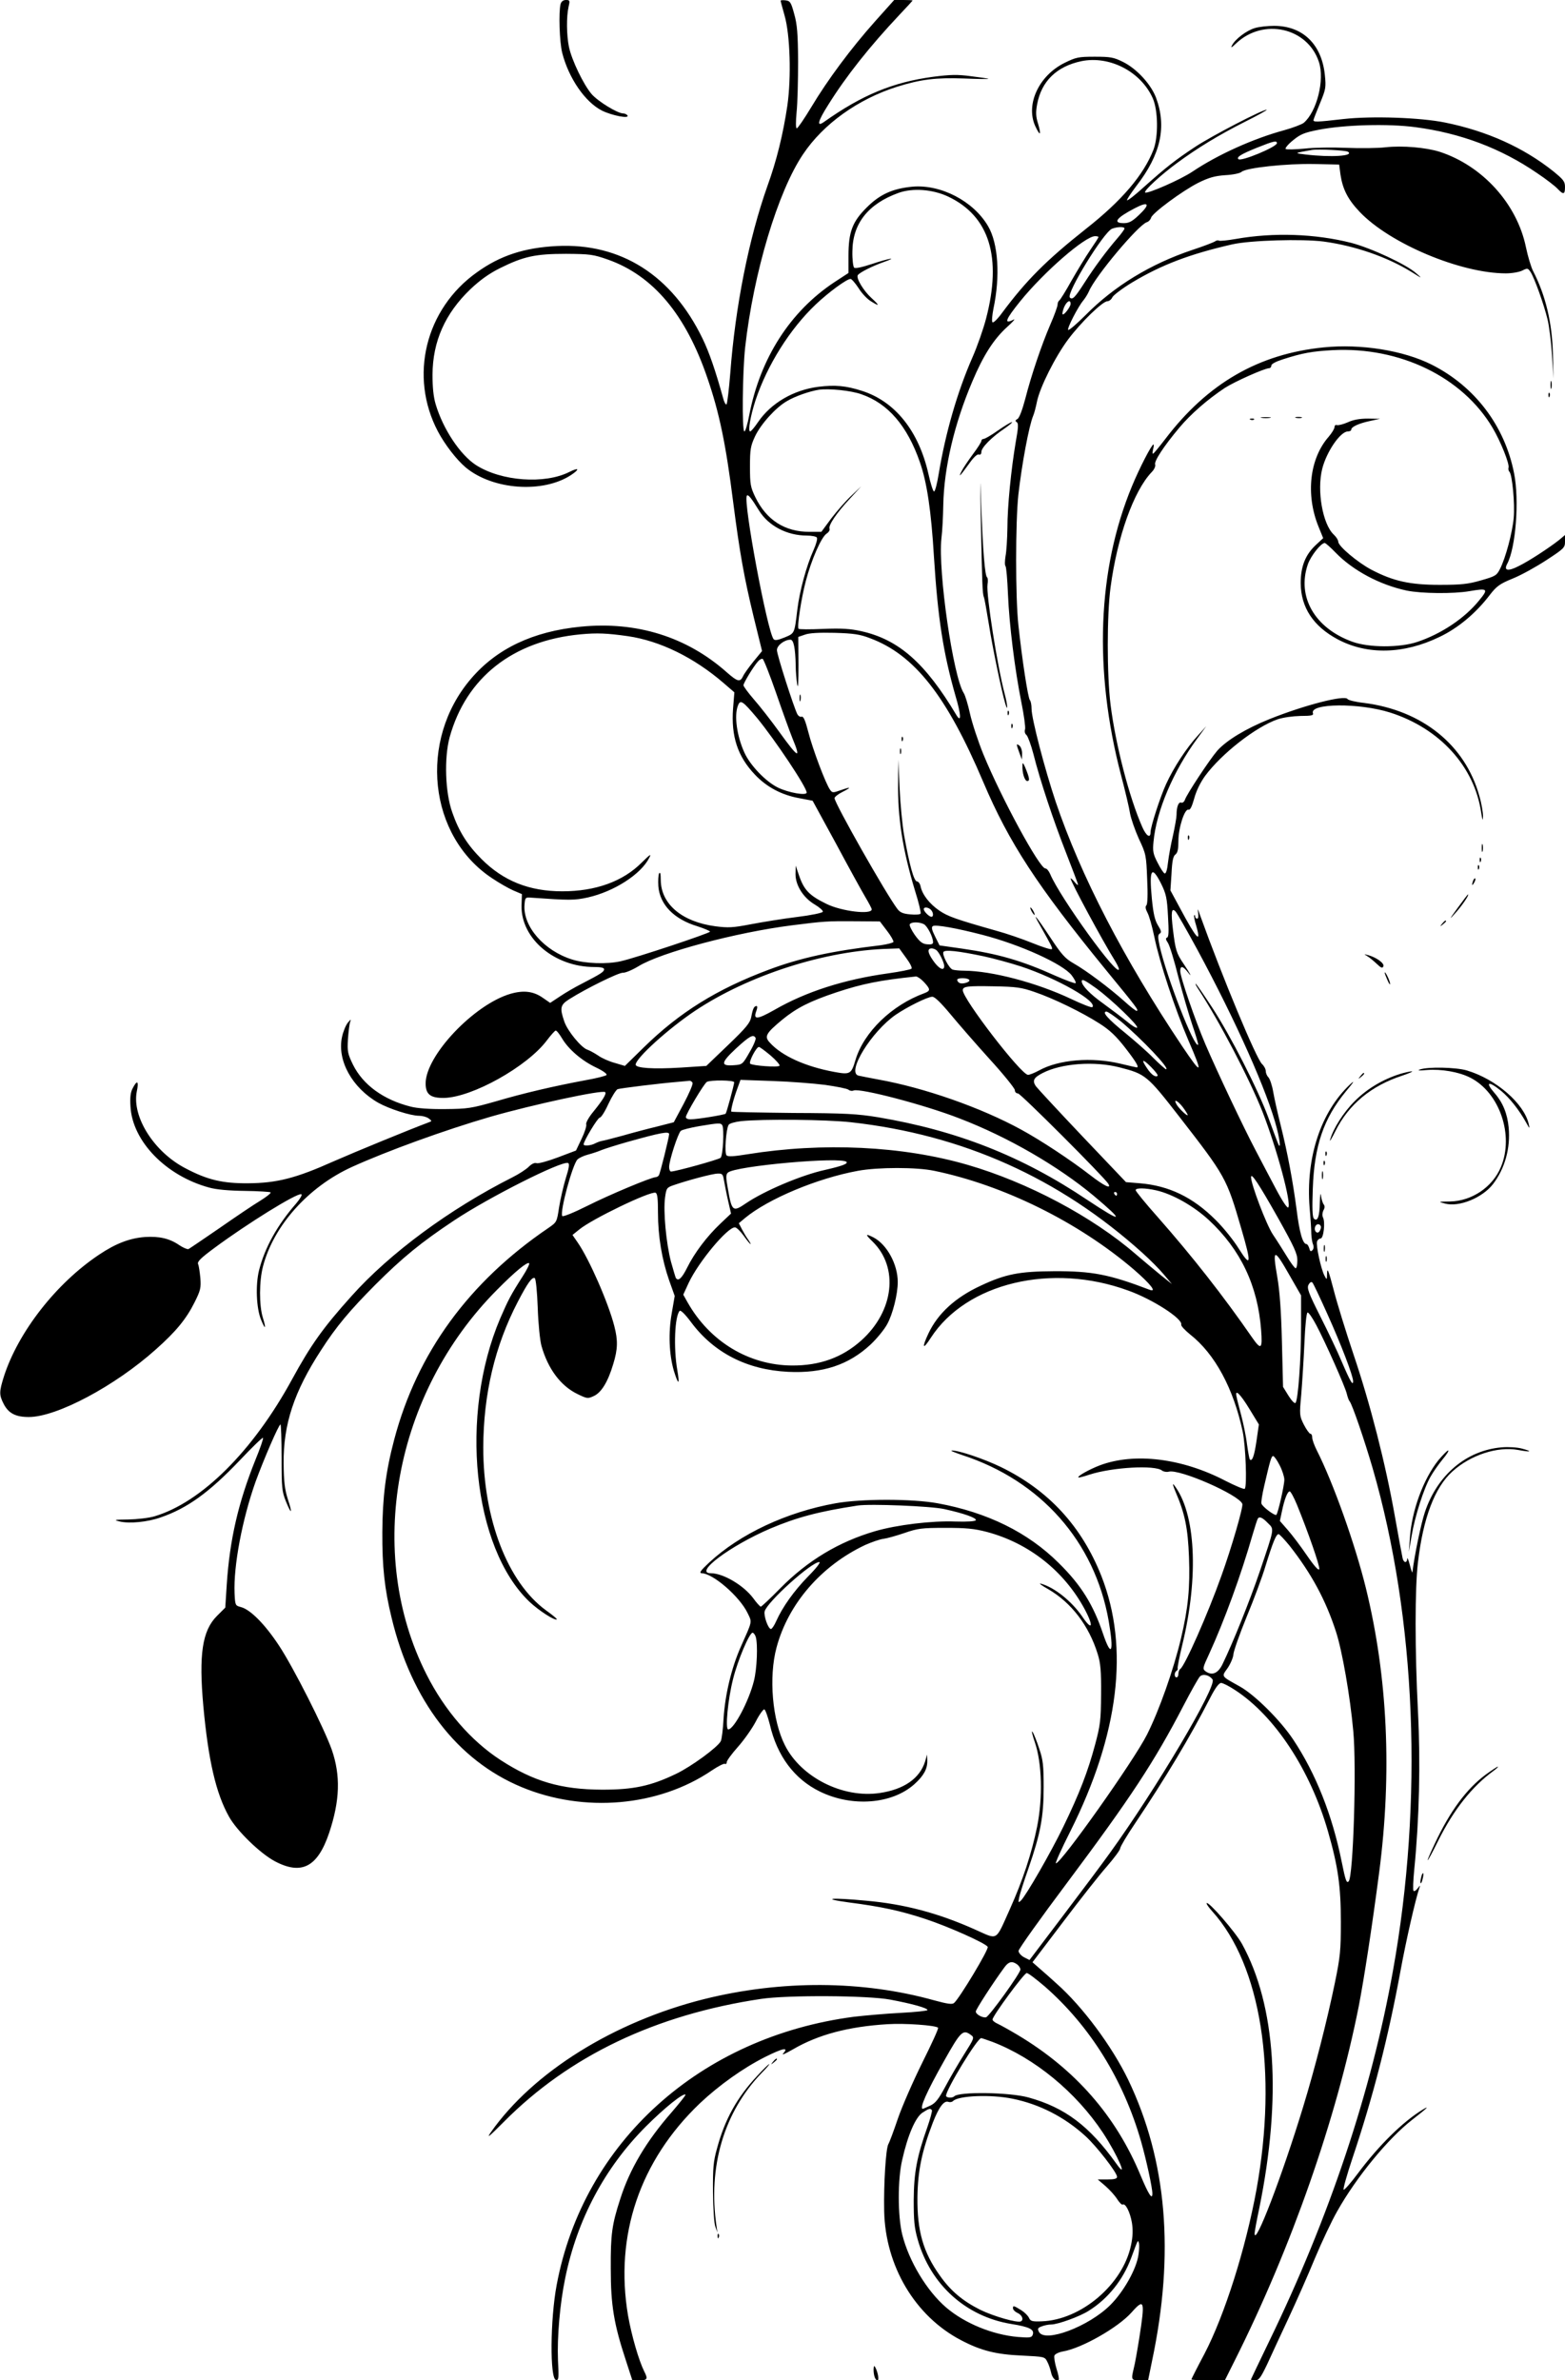 <?xml version="1.0" standalone="no"?>
<!DOCTYPE svg PUBLIC "-//W3C//DTD SVG 20010904//EN"
 "http://www.w3.org/TR/2001/REC-SVG-20010904/DTD/svg10.dtd">
<svg version="1.0" xmlns="http://www.w3.org/2000/svg"
 width="842pt" height="1280pt" viewBox="0 0 842 1280"
 preserveAspectRatio="xMidYMid meet">
<g transform="translate(0,1280) scale(0.1,-0.1)"
fill="#000000" stroke="none">
<path d="M3016 12778 c-11 -44 -6 -204 9 -263 35 -136 123 -264 214 -310 53
-26 148 -45 137 -26 -4 6 -14 11 -23 11 -30 0 -135 64 -170 104 -43 50 -107
182 -122 254 -13 63 -14 162 -2 215 8 34 7 37 -14 37 -15 0 -25 -8 -29 -22z"/>
<path d="M4200 12796 c0 -4 10 -39 21 -79 30 -103 37 -332 15 -486 -23 -153
-57 -293 -107 -431 -100 -282 -173 -648 -200 -1007 -7 -87 -16 -162 -20 -167
-4 -5 -13 11 -19 35 -40 144 -74 244 -110 318 -165 341 -440 515 -784 498
-175 -9 -305 -51 -431 -142 -277 -197 -365 -559 -209 -855 37 -70 100 -152
150 -194 146 -121 416 -140 567 -40 48 32 42 42 -10 16 -133 -67 -366 -50
-502 37 -85 55 -177 193 -217 327 -12 40 -17 91 -17 159 1 180 68 329 203 459
53 50 100 84 160 114 127 63 190 77 355 77 130 -1 146 -3 226 -31 243 -86 419
-296 535 -637 64 -186 99 -353 139 -670 35 -271 58 -400 110 -615 l45 -183
-46 -56 c-25 -31 -51 -67 -56 -79 -16 -34 -30 -30 -87 20 -215 191 -485 276
-787 246 -256 -25 -452 -118 -590 -280 -284 -332 -229 -847 114 -1073 37 -25
88 -54 113 -65 l47 -20 -2 -63 c-3 -177 178 -329 391 -329 36 0 53 -4 53 -12
0 -14 -16 -24 -120 -78 -36 -18 -89 -49 -117 -68 l-53 -35 -39 27 c-51 36
-104 42 -174 22 -196 -57 -457 -332 -457 -482 0 -59 26 -79 99 -78 151 3 447
168 553 309 21 28 42 51 47 53 5 2 20 -17 35 -42 35 -59 106 -120 184 -157 38
-18 60 -35 55 -40 -5 -5 -56 -18 -114 -28 -166 -31 -331 -69 -483 -114 -131
-37 -150 -40 -271 -41 -81 -1 -151 4 -185 13 -147 37 -257 117 -311 226 -28
58 -31 70 -27 137 3 40 8 82 12 93 6 16 4 15 -13 -5 -11 -14 -25 -48 -31 -77
-27 -126 55 -273 195 -353 59 -33 174 -70 219 -70 18 0 41 -6 52 -14 19 -14
19 -15 -1 -22 -99 -37 -389 -156 -510 -209 -203 -91 -306 -117 -460 -118 -137
-1 -219 18 -338 81 -169 88 -288 277 -261 413 12 56 2 64 -22 17 -12 -22 -15
-50 -12 -98 10 -187 191 -373 423 -436 39 -11 107 -17 192 -18 73 -1 135 -5
139 -8 3 -4 -22 -24 -56 -45 -35 -21 -133 -87 -219 -147 -86 -59 -161 -110
-167 -113 -6 -2 -28 7 -49 21 -52 36 -108 49 -185 44 -81 -6 -156 -34 -247
-95 -231 -154 -435 -416 -512 -655 -26 -83 -26 -99 -1 -148 26 -50 64 -70 135
-70 150 0 463 166 684 364 108 96 163 163 208 253 32 64 35 78 31 130 -3 32
-8 66 -12 75 -6 13 13 32 86 86 178 132 446 298 469 290 7 -2 -6 -24 -27 -49
-103 -118 -169 -238 -200 -359 -20 -79 -15 -206 11 -268 23 -56 28 -49 9 13
-20 65 -20 195 1 275 57 219 244 428 479 535 190 86 498 198 746 270 227 65
602 146 616 132 8 -8 -11 -40 -62 -103 -26 -31 -43 -62 -40 -70 3 -8 -8 -43
-25 -78 l-30 -63 -98 -37 c-53 -20 -104 -34 -114 -31 -10 4 -26 -3 -42 -19
-15 -15 -54 -40 -88 -57 -337 -170 -660 -408 -867 -640 -152 -169 -218 -262
-319 -447 -210 -385 -487 -661 -740 -736 -30 -9 -93 -16 -140 -17 -78 -1 -82
-2 -46 -11 52 -12 148 -3 219 22 143 49 260 133 426 307 66 70 122 124 125
121 3 -3 -15 -56 -41 -119 -92 -229 -138 -428 -154 -669 l-8 -125 -45 -45
c-79 -79 -98 -207 -73 -485 27 -293 68 -469 138 -594 43 -77 168 -198 247
-240 144 -76 230 -31 292 153 58 174 62 308 14 447 -42 118 -207 444 -284 560
-75 114 -154 194 -205 207 -30 8 -31 9 -34 75 -6 147 41 396 113 599 45 123
125 308 134 308 3 0 6 -80 6 -177 0 -164 2 -183 23 -236 31 -76 37 -68 10 13
-16 51 -21 92 -22 190 -2 211 56 386 201 609 83 129 155 214 292 352 147 147
248 229 424 346 188 125 579 322 613 309 9 -3 6 -26 -12 -82 -13 -43 -29 -113
-36 -156 -12 -79 -12 -80 -57 -111 -429 -291 -707 -673 -830 -1138 -46 -173
-63 -312 -64 -499 -1 -184 12 -305 50 -460 107 -445 353 -766 699 -910 336
-140 737 -105 1023 89 34 23 66 39 71 36 6 -3 10 1 10 9 0 8 27 45 60 82 33
37 76 98 96 136 19 38 41 67 46 66 6 -2 19 -39 30 -82 39 -169 132 -293 269
-360 174 -85 389 -68 509 40 50 45 70 82 69 126 l-1 33 -11 -38 c-29 -91 -114
-150 -245 -169 -198 -29 -423 85 -509 257 -68 134 -88 367 -45 526 63 235 241
440 477 551 36 16 80 31 98 33 17 2 68 16 112 31 72 25 94 28 220 28 114 0
156 -4 225 -22 225 -60 414 -209 525 -414 51 -95 42 -122 -13 -40 -57 82 -149
156 -222 176 -14 4 4 -10 40 -30 124 -72 219 -196 266 -349 15 -48 19 -90 18
-215 -1 -141 -4 -166 -32 -271 -39 -146 -85 -265 -172 -444 -68 -140 -199
-367 -227 -395 -14 -13 -15 -12 -10 15 3 17 26 89 51 160 64 185 81 274 81
435 0 115 -3 146 -24 207 -13 40 -29 80 -36 90 -7 10 -1 -16 13 -57 38 -111
43 -296 12 -452 -29 -143 -77 -289 -147 -445 -79 -175 -61 -165 -185 -110
-198 89 -382 138 -588 156 -189 18 -249 12 -95 -9 178 -23 280 -45 416 -90
121 -40 321 -129 333 -149 8 -12 -153 -279 -181 -302 -10 -9 -36 -5 -106 14
-387 108 -823 110 -1238 7 -487 -122 -921 -393 -1148 -716 -26 -38 -10 -24 70
56 351 354 815 576 1384 661 139 21 574 19 695 -4 117 -22 200 -45 200 -56 0
-4 -64 -11 -142 -15 -79 -4 -192 -14 -253 -21 -827 -108 -1456 -674 -1600
-1442 -35 -185 -37 -505 -4 -511 15 -3 16 9 11 106 -5 123 10 302 39 442 64
314 213 594 434 815 100 100 202 182 213 171 2 -3 -31 -44 -73 -93 -137 -156
-227 -307 -278 -468 -45 -138 -52 -191 -51 -375 0 -197 17 -298 81 -492 l35
-108 39 0 c42 0 46 7 25 48 -29 58 -68 192 -87 300 -73 431 63 833 387 1142
103 97 232 189 351 249 94 47 128 54 98 20 -12 -13 6 -5 50 20 137 80 299 123
510 136 94 6 259 -6 272 -19 4 -3 -35 -88 -85 -188 -50 -101 -109 -236 -131
-300 -22 -65 -45 -127 -52 -139 -13 -26 -25 -211 -22 -359 6 -295 166 -565
413 -694 108 -57 190 -77 328 -83 120 -6 123 -6 136 -32 8 -14 17 -41 21 -59
6 -31 29 -52 41 -39 3 3 -2 30 -12 60 -9 30 -14 62 -11 70 3 8 23 18 45 22
102 17 298 129 370 210 69 78 73 64 42 -135 -11 -69 -24 -143 -30 -165 -15
-63 -14 -65 33 -65 l44 0 21 103 c123 581 80 1079 -128 1513 -87 180 -245 393
-385 517 -27 25 -68 61 -90 80 l-40 35 164 216 c90 119 196 254 236 299 39 45
72 89 72 98 0 8 36 69 80 134 161 240 296 464 403 673 28 55 48 82 60 82 9 0
43 -17 76 -39 213 -139 404 -429 499 -760 54 -188 69 -294 69 -486 0 -152 -3
-186 -32 -327 -42 -204 -108 -462 -171 -668 -113 -371 -261 -757 -261 -680 0
9 11 69 25 135 122 598 89 1091 -93 1422 -35 63 -179 229 -190 219 -3 -3 11
-23 30 -44 262 -290 353 -862 238 -1497 -58 -317 -171 -674 -280 -883 -39 -73
-70 -135 -70 -137 0 -3 40 -5 90 -5 l90 0 54 108 c304 606 546 1298 666 1902
29 150 71 422 110 720 70 536 46 1051 -71 1529 -58 236 -176 568 -265 743 -13
26 -24 56 -24 68 0 11 -4 20 -10 20 -5 0 -21 22 -35 49 -24 48 -24 52 -14 163
5 62 13 186 17 276 4 95 11 163 17 164 6 1 27 -30 47 -68 47 -88 155 -330 164
-369 4 -16 10 -35 15 -40 15 -19 80 -209 124 -360 234 -808 274 -1790 109
-2705 -116 -648 -342 -1324 -665 -1989 -54 -112 -99 -206 -99 -207 0 -2 11 -4
23 -4 20 0 30 14 65 87 22 49 74 160 115 248 41 88 105 232 141 320 37 88 91
203 121 255 103 183 273 390 403 491 81 63 97 79 57 55 -107 -65 -237 -193
-349 -343 -38 -51 -72 -90 -77 -88 -4 3 17 78 47 168 112 333 193 650 259
1009 31 168 80 382 101 444 6 18 6 18 -9 -1 -8 -11 -18 -17 -22 -13 -4 3 -2
55 4 115 27 273 34 571 20 848 -17 330 -17 665 0 805 28 238 90 401 185 487
98 89 243 136 353 116 70 -13 82 -9 22 7 -25 7 -72 10 -109 7 -190 -16 -347
-148 -414 -349 -20 -59 -56 -231 -67 -323 -1 -5 -7 13 -14 40 -7 28 -14 42
-14 33 -1 -26 -20 -22 -25 4 -3 13 -22 115 -42 228 -50 281 -132 601 -221 864
-41 122 -90 280 -108 351 -26 99 -34 121 -35 90 -1 -39 -1 -40 -14 -15 -19 35
-47 165 -40 184 3 9 12 16 19 16 16 0 26 87 13 113 -5 10 -4 25 2 38 8 13 8
24 2 32 -6 7 -12 28 -15 47 -2 20 -5 5 -6 -35 -1 -77 -13 -107 -32 -88 -8 8
-10 54 -6 160 8 232 58 378 179 525 42 50 49 62 23 38 -159 -148 -241 -397
-219 -665 5 -55 9 -118 9 -140 1 -22 5 -48 10 -58 4 -11 3 -23 -4 -30 -9 -9
-13 -6 -17 11 -4 12 -10 22 -15 22 -20 0 -38 63 -53 185 -21 158 -48 302 -86
455 -16 63 -34 144 -40 179 -6 35 -18 70 -26 78 -8 8 -14 23 -14 33 0 11 -9
28 -20 38 -31 29 -211 461 -334 802 -12 35 -14 37 -10 13 3 -21 1 -33 -5 -33
-6 0 -11 5 -11 12 0 6 -2 9 -5 6 -3 -2 2 -28 11 -57 29 -100 1 -70 -86 93
l-53 98 6 91 c3 67 9 94 21 102 12 9 16 29 16 73 0 71 34 176 55 168 8 -3 18
17 30 60 11 41 33 86 59 122 89 120 272 263 390 304 30 10 81 17 123 18 58 0
71 3 67 14 -21 55 250 57 416 4 266 -85 453 -290 489 -538 7 -43 9 -47 10 -20
0 20 -8 69 -20 110 -76 274 -307 460 -620 500 -46 5 -86 15 -89 21 -15 23
-230 -32 -420 -108 -127 -51 -231 -114 -281 -170 -40 -46 -165 -235 -174 -264
-4 -11 -13 -18 -20 -15 -14 5 -25 -22 -25 -66 0 -14 -9 -64 -19 -110 -11 -46
-23 -111 -27 -146 -4 -39 -11 -61 -18 -59 -6 2 -23 28 -38 58 -24 46 -27 62
-22 112 15 166 107 381 235 555 l49 67 -45 -50 c-61 -66 -131 -173 -171 -261
-31 -67 -84 -230 -84 -260 0 -34 -23 -20 -44 28 -71 160 -144 444 -171 658
-20 162 -20 483 0 632 36 270 124 517 221 619 14 14 22 32 19 41 -7 17 46 98
129 197 61 73 151 152 246 215 53 34 212 105 238 106 6 0 12 6 12 14 0 9 25
22 63 34 105 34 158 43 267 49 361 19 698 -144 860 -417 44 -74 93 -197 86
-215 -2 -7 0 -17 5 -22 15 -15 30 -172 23 -248 -7 -79 -44 -217 -74 -275 -18
-35 -25 -39 -102 -61 -69 -20 -106 -24 -223 -24 -160 0 -249 20 -366 81 -74
39 -179 127 -179 151 0 9 -11 26 -24 38 -60 56 -92 237 -62 355 24 93 98 200
138 200 10 0 18 4 18 10 0 14 39 33 100 46 l55 12 -65 1 c-45 0 -79 -6 -109
-20 -25 -11 -51 -17 -58 -15 -7 3 -13 -2 -13 -10 0 -9 -14 -32 -31 -52 -103
-117 -125 -310 -56 -482 l26 -64 -39 -36 c-57 -53 -82 -116 -82 -206 1 -131
68 -232 199 -302 160 -85 356 -80 548 13 99 47 195 127 269 224 38 49 54 61
125 90 45 18 126 63 181 99 95 62 100 67 100 100 l0 35 -32 -27 c-55 -43 -160
-112 -217 -140 -58 -30 -82 -25 -62 12 46 86 66 342 37 487 -50 255 -211 467
-443 584 -153 77 -382 113 -581 93 -351 -35 -625 -194 -852 -492 -34 -44 -63
-80 -67 -80 -3 0 -2 11 1 25 4 14 4 25 2 25 -10 0 -76 -128 -116 -225 -186
-449 -206 -989 -59 -1552 23 -87 45 -180 49 -208 5 -27 26 -88 47 -135 39 -82
40 -90 45 -217 4 -81 2 -135 -4 -141 -7 -7 -5 -20 5 -39 9 -15 26 -75 38 -133
27 -133 111 -387 183 -555 80 -185 74 -191 -33 -32 -316 472 -546 917 -681
1315 -59 176 -130 448 -130 500 0 21 -4 42 -9 47 -10 11 -42 217 -62 405 -16
147 -16 551 0 700 19 166 57 370 80 425 5 11 14 45 20 75 16 78 98 241 168
335 68 91 185 205 211 205 9 0 22 10 27 22 6 11 53 47 106 79 158 95 311 153
539 205 97 22 376 30 492 15 169 -23 342 -83 473 -164 57 -36 59 -36 25 -7
-53 48 -243 136 -350 164 -194 49 -417 57 -621 21 -46 -8 -86 -12 -91 -9 -5 3
-14 1 -21 -4 -7 -5 -61 -26 -122 -46 -224 -75 -420 -194 -575 -351 -47 -47
-89 -83 -93 -79 -7 8 53 125 82 159 9 11 23 33 30 49 34 81 265 356 311 371
10 3 20 14 23 24 6 25 169 145 254 188 57 28 88 37 145 41 40 2 80 10 88 18
25 22 243 45 391 42 l134 -3 7 -54 c12 -79 40 -134 104 -201 162 -170 543
-330 786 -330 33 0 72 7 88 15 28 14 30 14 45 -8 21 -33 71 -172 91 -254 9
-37 20 -124 24 -193 l8 -125 -3 130 c-4 170 -39 316 -107 448 -11 22 -28 79
-38 127 -48 234 -234 439 -465 514 -74 23 -199 34 -290 24 -44 -5 -138 -6
-210 -3 -71 3 -173 2 -225 -4 -52 -5 -99 -6 -103 -2 -4 4 13 25 39 46 40 33
61 42 138 57 137 27 375 34 522 14 243 -32 460 -114 654 -247 48 -32 97 -70
110 -84 31 -33 40 -32 40 9 0 30 -8 40 -63 85 -161 128 -356 216 -582 262
-133 27 -392 36 -546 19 -147 -17 -164 -17 -162 -5 1 6 17 46 35 90 31 75 33
85 26 152 -17 165 -119 264 -273 264 -35 0 -82 -5 -104 -12 -44 -13 -105 -59
-122 -92 -9 -17 -3 -14 22 10 146 138 384 85 445 -100 32 -96 -11 -268 -82
-328 -11 -8 -57 -26 -104 -39 -166 -45 -357 -131 -493 -222 -63 -43 -246 -123
-256 -113 -8 9 85 95 174 160 106 78 222 149 363 220 70 35 122 64 117 65 -22
1 -296 -141 -385 -200 -106 -70 -156 -109 -278 -218 -45 -41 -85 -72 -88 -69
-3 3 20 37 50 77 131 169 164 317 106 474 -28 74 -105 157 -178 193 -50 25
-68 28 -152 28 -88 0 -101 -3 -162 -33 -138 -68 -210 -222 -159 -338 27 -59
35 -53 16 11 -12 38 -13 61 -5 104 23 124 105 204 238 232 152 31 320 -56 384
-199 29 -65 31 -206 4 -277 -53 -136 -170 -274 -365 -427 -212 -168 -319 -275
-450 -451 -24 -33 -47 -55 -51 -50 -5 4 -2 37 5 73 37 174 26 351 -29 444 -79
135 -255 226 -408 212 -105 -10 -174 -41 -244 -111 -78 -77 -99 -132 -99 -262
l0 -91 -75 -49 c-238 -157 -400 -409 -459 -716 -9 -48 -21 -88 -26 -87 -14 1
-10 321 4 451 45 402 176 839 312 1040 109 163 296 296 504 362 131 41 210 50
360 45 75 -3 134 -4 133 -2 -2 2 -44 8 -93 14 -73 10 -112 9 -205 -3 -215 -29
-381 -97 -587 -243 -41 -29 -33 4 23 92 96 154 223 314 383 484 39 41 71 76
71 77 0 2 -22 3 -50 3 l-49 0 -103 -115 c-130 -146 -255 -314 -343 -461 -38
-63 -73 -114 -78 -114 -6 0 -6 34 -1 88 5 48 8 170 8 272 -1 149 -5 199 -21
255 -17 63 -22 70 -46 73 -15 2 -27 1 -27 -2z m2670 -766 c0 -20 -193 -100
-207 -86 -12 11 14 27 98 61 90 36 109 41 109 25z m382 -46 c36 -23 -90 -31
-227 -15 -64 8 -65 7 35 25 30 5 179 -2 192 -10z m-2151 -241 c222 -105 291
-326 204 -657 -14 -54 -47 -149 -74 -210 -81 -185 -144 -405 -180 -621 -9 -55
-20 -99 -26 -98 -5 1 -19 44 -30 95 -52 230 -179 389 -357 446 -87 28 -145 33
-235 22 -134 -17 -255 -88 -324 -189 -19 -28 -38 -51 -43 -51 -13 0 1 82 29
168 63 189 185 383 324 515 71 67 167 137 187 137 6 0 25 -22 43 -49 17 -28
47 -59 65 -70 49 -31 51 -26 5 16 -43 39 -84 107 -74 123 8 14 78 49 140 71
82 29 27 20 -65 -11 -55 -18 -89 -25 -95 -19 -5 6 -10 45 -9 87 1 150 85 256
249 315 76 27 183 19 266 -20z m1026 -100 c-36 -34 -53 -43 -81 -43 -61 0 -41
28 59 80 76 40 86 23 22 -37z m-77 -72 c0 -4 -17 -28 -38 -52 -58 -67 -124
-156 -177 -239 -52 -81 -65 -94 -79 -80 -21 21 181 351 227 370 29 11 67 12
67 1z m-140 -46 c0 -3 -20 -34 -44 -69 -24 -35 -69 -109 -101 -165 -31 -56
-61 -104 -66 -107 -5 -3 -9 -13 -9 -22 0 -9 -17 -57 -39 -107 -48 -112 -102
-271 -135 -400 -16 -60 -32 -103 -42 -108 -12 -7 -13 -11 -4 -17 10 -6 9 -29
-5 -106 -25 -148 -45 -346 -45 -464 -1 -58 -5 -125 -10 -150 -4 -25 -5 -49 0
-55 4 -5 10 -73 13 -150 7 -166 37 -406 72 -581 14 -69 23 -135 20 -146 -4
-11 -1 -24 8 -31 7 -7 24 -52 37 -102 36 -143 107 -356 176 -532 35 -90 64
-166 64 -170 -1 -5 -10 3 -20 16 -11 13 -20 20 -20 17 0 -17 174 -339 236
-438 13 -21 24 -43 24 -49 0 -54 -318 386 -370 511 -7 16 -18 30 -26 30 -31 0
-236 377 -333 613 -29 71 -61 169 -72 218 -11 50 -26 100 -34 112 -57 89 -139
654 -120 832 5 39 9 120 10 180 4 200 59 435 156 663 59 140 115 228 188 294
31 28 46 45 34 39 -54 -27 -44 0 36 99 128 158 349 350 403 350 10 0 18 -2 18
-5z m-150 -359 c0 -16 -36 -63 -43 -56 -3 3 1 20 8 38 14 32 35 44 35 18z
m-1126 -486 c143 -49 247 -169 315 -365 38 -108 61 -261 76 -512 21 -330 50
-515 116 -746 30 -100 32 -147 5 -103 -167 280 -310 407 -513 452 -59 13 -105
16 -205 12 -70 -3 -130 -3 -132 1 -8 14 15 163 39 255 30 115 84 239 113 257
11 7 18 19 15 26 -7 18 38 85 111 163 l60 65 -53 -50 c-29 -27 -78 -83 -108
-122 l-54 -73 -64 0 c-132 0 -231 63 -291 186 -26 54 -29 69 -29 164 0 93 3
111 27 163 31 66 112 156 172 190 43 26 121 53 171 61 54 8 173 -4 229 -24z
m-550 -626 c51 -82 150 -134 257 -134 26 0 51 -5 54 -11 4 -6 -4 -36 -18 -67
-38 -84 -75 -220 -87 -319 -16 -132 -14 -128 -69 -151 -37 -15 -52 -17 -59 -9
-34 43 -164 738 -144 771 6 10 23 -10 66 -80z m3101 -225 c94 -97 238 -174
384 -205 79 -16 250 -18 337 -3 99 17 104 13 51 -51 -77 -95 -203 -179 -332
-222 -96 -32 -261 -31 -349 1 -202 73 -299 241 -240 415 15 45 71 116 91 116
5 0 31 -23 58 -51z m-3807 -450 c172 -25 355 -114 515 -252 l58 -50 -7 -87
c-11 -149 24 -257 117 -355 63 -67 144 -110 238 -127 l73 -14 125 -229 c68
-127 139 -256 158 -288 19 -32 35 -62 35 -67 0 -30 -161 -11 -243 29 -92 45
-121 74 -148 153 l-18 53 -1 -46 c0 -61 43 -128 105 -164 25 -15 44 -32 42
-38 -2 -6 -64 -19 -138 -28 -74 -9 -185 -27 -248 -39 -99 -19 -123 -20 -193
-11 -179 24 -291 119 -293 247 0 35 -3 47 -9 37 -4 -8 -6 -39 -4 -69 8 -99 84
-177 210 -215 37 -12 68 -25 68 -29 0 -8 -399 -141 -480 -159 -74 -17 -191
-13 -261 9 -152 47 -267 179 -257 296 3 37 5 39 33 37 212 -15 234 -15 308 1
141 32 285 124 330 213 13 25 5 19 -41 -26 -101 -101 -247 -154 -427 -154
-177 0 -316 55 -434 173 -76 76 -122 148 -158 252 -38 107 -44 291 -14 403 89
322 341 520 706 554 87 8 140 6 253 -10z m1303 -11 c239 -89 412 -309 609
-773 139 -327 289 -557 661 -1012 170 -207 173 -212 166 -219 -3 -3 -33 20
-68 52 -81 72 -202 163 -272 203 -46 26 -65 47 -127 141 -76 115 -101 144 -54
63 62 -110 68 -122 63 -127 -3 -4 -51 11 -105 33 -54 22 -142 52 -194 66 -219
62 -260 77 -306 108 -54 37 -92 87 -101 130 -3 15 -12 27 -19 27 -17 0 -41 88
-70 250 -9 52 -20 165 -24 250 l-7 155 -1 -120 c-3 -191 24 -364 91 -585 20
-63 33 -118 30 -123 -3 -5 -28 -7 -56 -4 -37 3 -54 10 -68 28 -60 78 -339 570
-339 597 0 6 18 21 40 32 53 27 51 31 -6 11 -43 -15 -46 -15 -58 2 -23 31 -94
219 -117 310 -16 62 -26 86 -36 83 -7 -3 -17 3 -23 13 -19 37 -110 320 -110
345 0 25 40 56 73 56 17 0 26 -47 28 -135 0 -33 4 -80 8 -105 5 -29 7 7 7 105
l-1 150 35 12 c23 9 76 12 160 10 103 -3 137 -8 191 -29z m-506 -293 c34 -99
74 -209 88 -244 49 -118 33 -110 -71 34 -44 61 -105 139 -136 174 -31 36 -56
70 -56 76 0 12 53 100 78 128 8 10 20 16 25 14 5 -1 38 -84 72 -182z m-101
-137 c96 -117 266 -371 266 -400 0 -18 -98 -1 -155 27 -65 32 -149 119 -180
188 -40 87 -56 198 -35 252 13 35 25 27 104 -67z m2173 -890 c27 -55 32 -77
37 -175 5 -82 4 -112 -5 -115 -9 -3 -7 -11 5 -29 9 -14 34 -95 55 -180 22 -85
56 -201 75 -258 20 -58 34 -106 32 -109 -20 -20 -170 365 -207 531 -10 48 -10
60 1 67 10 6 8 15 -10 44 -17 28 -25 63 -33 145 -15 158 -1 180 50 79z m-1239
-140 c14 -14 16 -38 3 -38 -12 0 -41 29 -41 41 0 13 24 11 38 -3z m1433 -213
c210 -389 379 -768 429 -964 20 -79 21 -122 2 -70 -5 13 -27 71 -48 129 -54
148 -204 442 -303 593 -46 70 -85 127 -88 127 -3 0 3 -12 13 -27 115 -176 275
-481 347 -663 76 -195 157 -494 138 -513 -5 -5 -30 31 -65 97 -31 58 -80 152
-110 209 -66 125 -207 423 -271 572 -55 129 -135 360 -135 393 0 30 14 28 40
-5 27 -35 15 -11 -22 44 -39 57 -44 76 -57 182 -12 96 -8 123 14 99 7 -7 59
-98 116 -203z m-1669 100 c21 -27 36 -54 35 -60 -2 -5 -33 -13 -68 -18 -263
-31 -434 -68 -604 -132 -278 -104 -479 -229 -672 -418 l-101 -99 -54 16 c-30
8 -71 26 -90 40 -20 13 -45 27 -57 31 -33 10 -108 101 -125 152 -25 73 -22 89
27 120 90 57 265 143 288 142 13 -1 51 15 84 35 120 74 526 182 825 220 174
22 188 23 340 22 l134 -1 38 -50z m199 35 c19 -11 49 -69 49 -97 0 -10 -9 -13
-32 -11 -25 2 -39 13 -66 50 -18 26 -31 52 -27 58 8 13 51 13 76 0z m314 -57
c205 -53 434 -157 481 -218 15 -20 24 -38 21 -42 -3 -3 -52 15 -109 40 -182
82 -309 118 -503 146 l-120 17 -24 48 c-18 36 -21 50 -12 56 15 9 127 -11 266
-47z m-410 -124 c21 -28 34 -54 29 -58 -5 -5 -61 -16 -124 -25 -239 -33 -444
-99 -614 -197 -92 -52 -115 -54 -97 -6 6 16 7 27 1 27 -13 0 -20 -15 -28 -58
-6 -32 -26 -57 -124 -151 l-118 -113 -137 -9 c-150 -9 -243 -3 -243 16 0 34
174 192 319 289 288 192 701 325 1043 334 l56 2 37 -51z m161 43 c15 -9 44
-67 44 -87 0 -29 -29 -15 -60 30 -30 43 -32 65 -7 65 7 0 17 -4 23 -8z m254
-34 c52 -11 144 -36 203 -55 196 -65 414 -189 384 -219 -4 -4 -55 16 -114 44
-186 88 -427 151 -575 152 -25 0 -54 3 -63 6 -20 8 -58 81 -49 95 8 13 81 5
214 -23z m-319 -139 c36 -39 36 -47 2 -60 -175 -64 -325 -209 -370 -358 -23
-78 -29 -81 -116 -65 -155 29 -281 86 -345 157 -31 33 -22 50 66 123 78 64
149 100 293 148 139 46 234 65 427 85 8 0 27 -13 43 -30z m244 11 c7 -11 -39
-25 -54 -15 -6 3 -11 10 -11 16 0 12 57 12 65 -1z m685 -46 c81 -60 227 -200
218 -210 -5 -4 -29 11 -55 33 -27 22 -84 65 -128 97 -70 50 -115 96 -115 119
0 15 17 6 80 -39z m-335 -18 c101 -34 259 -111 352 -171 55 -35 89 -68 138
-131 58 -75 75 -104 61 -104 -3 0 -42 9 -88 20 -154 37 -332 22 -437 -36 -24
-13 -51 -24 -60 -24 -37 0 -351 408 -351 455 0 21 25 24 170 21 116 -2 146 -6
215 -30z m-453 -118 c42 -51 137 -160 212 -243 75 -82 136 -158 136 -167 0
-10 7 -18 17 -18 14 0 465 -451 486 -486 18 -31 -23 -11 -98 47 -106 82 -267
188 -370 244 -219 120 -524 226 -770 270 -49 9 -98 19 -107 21 -64 19 71 237
201 327 63 43 172 97 197 97 13 0 45 -31 96 -92z m919 -41 c111 -93 268 -258
242 -257 -4 1 -35 28 -68 61 -33 34 -102 94 -152 135 -93 75 -127 114 -100
114 7 0 42 -24 78 -53z m-1966 -88 c4 -5 -10 -40 -32 -77 -37 -65 -39 -67 -82
-70 -76 -6 -74 12 8 89 74 68 94 79 106 58z m81 -95 c29 -25 51 -50 48 -55 -6
-10 -145 0 -158 11 -9 9 33 90 47 90 5 0 33 -21 63 -46z m2082 -109 c-10 -10
-33 5 -55 38 -36 52 -27 56 19 10 23 -23 40 -45 36 -48z m-204 45 c138 -35
149 -44 317 -260 253 -326 258 -333 338 -609 55 -187 52 -211 -14 -106 -27 44
-83 114 -125 155 -122 122 -251 184 -408 197 l-74 6 -235 247 c-129 136 -241
257 -250 269 -20 30 -12 46 37 71 101 52 279 65 414 30z m-2298 -83 c3 -8 -19
-58 -48 -113 l-53 -99 -90 -23 c-50 -12 -133 -34 -185 -49 -52 -14 -102 -27
-110 -28 -8 -1 -25 -7 -37 -13 -23 -13 -63 -16 -63 -6 0 18 76 144 87 144 7 0
28 33 46 73 19 41 42 77 50 80 15 5 222 31 332 40 22 2 46 4 53 5 7 1 15 -4
18 -11z m224 3 c0 -13 -41 -164 -46 -169 -6 -6 -152 -30 -186 -30 -16 -1 -28
4 -28 12 0 16 97 179 113 189 18 11 147 10 147 -2z m489 -14 c63 -9 119 -20
126 -26 7 -6 19 -8 28 -4 36 13 382 -77 571 -151 258 -99 528 -255 721 -416
169 -142 157 -149 -36 -21 -351 235 -699 372 -1125 444 -111 18 -174 22 -457
23 -180 2 -330 5 -332 7 -5 5 11 68 33 127 l16 44 170 -6 c94 -3 222 -13 285
-21z m1925 -120 c14 -19 26 -38 26 -42 0 -10 -50 37 -61 59 -17 30 7 19 35
-17z m-1785 -81 c601 -67 1119 -299 1567 -702 40 -36 92 -88 116 -117 l43 -51
-60 48 c-33 27 -94 78 -135 113 -233 202 -583 387 -904 480 -351 102 -779 122
-1184 57 -74 -12 -105 -14 -113 -6 -12 12 -3 140 11 164 5 8 34 16 67 20 117
12 458 9 592 -6z m-693 -16 c11 -19 4 -163 -9 -175 -11 -10 -242 -74 -267 -74
-5 0 -10 11 -10 24 0 36 48 182 63 195 8 6 52 17 98 25 108 18 116 18 125 5z
m-286 -48 c0 -16 -48 -210 -55 -221 -3 -5 -11 -10 -16 -10 -24 0 -251 -95
-370 -155 -72 -36 -131 -60 -134 -54 -14 22 55 277 82 304 8 8 33 20 56 26 23
6 56 17 72 24 17 7 80 27 140 44 179 50 225 59 225 42z m955 -150 c6 -10 -28
-22 -115 -42 -129 -28 -328 -113 -427 -180 -70 -48 -76 -44 -97 79 -11 60 -11
76 0 86 36 36 619 88 639 57z m471 -47 c373 -77 774 -275 1072 -529 94 -81
130 -128 85 -110 -215 82 -307 100 -513 99 -186 -1 -260 -15 -394 -78 -136
-63 -230 -149 -281 -257 -37 -79 -30 -90 13 -23 191 295 650 405 1062 254 132
-47 295 -153 285 -183 -2 -7 20 -30 48 -53 133 -104 234 -291 283 -523 16 -78
24 -294 11 -307 -4 -4 -51 16 -104 43 -234 122 -490 153 -676 83 -55 -21 -122
-58 -115 -65 2 -2 29 5 59 15 123 40 354 53 391 22 8 -6 24 -9 36 -6 58 16
377 -124 396 -173 6 -15 -58 -236 -113 -388 -73 -205 -197 -485 -221 -500 -5
-3 -10 -15 -10 -26 0 -10 -4 -19 -10 -19 -13 0 -13 27 0 35 6 4 8 10 6 13 -2
4 9 61 25 127 90 370 72 711 -45 860 -9 11 -5 -5 9 -38 50 -116 66 -194 72
-350 6 -164 -4 -273 -43 -437 -40 -169 -117 -387 -183 -518 -71 -141 -462
-692 -490 -692 -5 0 30 78 78 173 261 521 318 986 167 1371 -106 268 -284 462
-541 587 -91 44 -227 90 -265 89 -8 -1 17 -11 55 -24 425 -138 715 -466 790
-893 29 -168 15 -202 -30 -70 -53 158 -118 263 -239 382 -166 165 -384 272
-651 321 -137 25 -411 25 -550 0 -262 -47 -513 -164 -680 -319 -46 -43 -55
-56 -40 -57 61 -1 204 -125 247 -214 25 -52 27 -39 -37 -183 -50 -113 -84
-257 -92 -383 -3 -58 -10 -113 -15 -123 -17 -33 -159 -137 -241 -176 -135 -65
-228 -85 -397 -85 -222 1 -369 44 -548 160 -158 103 -299 265 -397 459 -332
654 -175 1512 379 2069 98 99 163 152 173 143 3 -4 -12 -35 -34 -69 -66 -103
-79 -129 -122 -228 -221 -520 -147 -1232 157 -1523 52 -49 138 -104 148 -95 2
2 -24 24 -58 48 -207 151 -338 491 -338 876 1 287 62 546 186 784 52 100 77
135 91 127 6 -4 13 -74 16 -159 3 -88 12 -175 20 -205 35 -124 103 -215 193
-259 53 -26 57 -26 89 -11 41 19 76 77 104 171 25 81 26 128 6 205 -32 125
-134 358 -196 448 l-29 42 36 29 c69 57 383 208 411 198 10 -4 13 -32 13 -108
0 -125 21 -251 60 -363 l30 -84 -16 -93 c-19 -106 -14 -221 11 -308 25 -81 33
-80 19 2 -21 119 -14 292 13 319 5 5 30 -19 61 -61 123 -165 301 -256 522
-267 187 -9 326 37 444 147 34 32 74 81 89 109 30 54 57 161 57 227 0 95 -58
202 -131 240 -44 22 -45 17 -5 -22 143 -139 116 -375 -61 -533 -102 -91 -223
-135 -373 -134 -231 2 -441 128 -561 340 l-23 41 29 63 c53 113 208 299 249
299 8 0 29 -20 47 -45 18 -25 34 -45 37 -45 2 0 -3 10 -12 23 -9 12 -24 37
-34 56 l-17 33 32 27 c125 104 390 215 609 255 109 20 316 20 410 0z m-1131
-51 c4 -21 13 -70 22 -109 l16 -70 -57 -54 c-73 -69 -140 -158 -179 -237 -29
-58 -48 -75 -61 -55 -2 4 -14 44 -26 87 -26 99 -42 272 -32 344 7 52 9 55 47
68 72 25 209 62 237 62 24 1 28 -4 33 -36z m2983 -206 c85 -152 102 -189 102
-224 0 -24 -4 -43 -9 -43 -5 0 -26 28 -47 63 -21 34 -55 88 -76 119 -35 53
-118 271 -117 308 0 26 40 -33 147 -223z m-658 152 c89 -20 203 -85 284 -160
171 -159 263 -353 281 -591 8 -103 0 -110 -48 -41 -155 224 -322 437 -509 649
-65 73 -118 138 -118 144 0 13 52 12 110 -1z m-210 -19 c0 -5 -2 -10 -4 -10
-3 0 -8 5 -11 10 -3 6 -1 10 4 10 6 0 11 -4 11 -10z m1097 -176 c1 -5 -2 -16
-7 -24 -12 -20 -33 0 -24 24 7 17 25 17 31 0z m-169 -262 l62 -108 0 -164 c0
-180 -16 -400 -30 -414 -5 -5 -21 12 -38 39 l-29 47 -6 242 c-4 164 -12 275
-25 349 -27 155 -18 157 66 9z m203 -207 c75 -166 139 -334 139 -362 0 -28
-15 -3 -60 102 -23 55 -76 166 -117 247 -64 127 -72 151 -63 169 7 13 15 18
21 12 5 -5 41 -81 80 -168z m-418 -513 l50 -82 -13 -90 c-12 -81 -23 -111 -36
-98 -2 2 -9 39 -15 82 -5 43 -20 113 -31 155 -11 42 -23 87 -25 100 -11 45 19
17 70 -67z m162 -302 c14 -27 25 -62 25 -77 0 -31 -34 -180 -43 -189 -7 -7
-74 42 -80 60 -3 7 4 50 15 97 32 137 38 159 48 159 5 0 21 -22 35 -50z m93
-212 c60 -147 123 -328 120 -345 -2 -12 -24 11 -66 72 -34 50 -81 112 -104
138 l-42 48 11 52 c14 67 30 107 42 107 5 0 23 -33 39 -72z m-1898 -23 c105
-23 176 -48 170 -60 -3 -6 -46 -9 -110 -7 -126 5 -315 -18 -432 -52 -195 -57
-363 -158 -510 -307 -54 -55 -101 -99 -105 -99 -4 1 -23 21 -40 45 -52 70
-162 135 -229 135 -93 0 105 148 320 240 142 60 260 92 471 124 67 10 392 -3
465 -19z m1741 -75 c35 -35 38 -21 -43 -260 -54 -159 -145 -385 -201 -500 -24
-49 -56 -62 -90 -38 -18 13 -17 18 18 93 82 179 172 425 235 645 12 41 24 78
27 83 8 14 25 7 54 -23z m117 -122 c118 -150 195 -293 250 -463 33 -101 76
-346 93 -535 18 -192 0 -783 -25 -807 -11 -12 -17 4 -37 103 -51 254 -140 477
-261 659 -69 104 -206 240 -286 285 -105 59 -101 52 -67 100 16 24 30 57 31
74 1 17 33 108 71 201 39 94 85 217 102 275 40 129 57 170 70 170 5 0 31 -28
59 -62z m-2590 -165 c-77 -79 -138 -165 -172 -241 -10 -23 -23 -42 -28 -42
-15 0 -40 71 -34 95 13 50 251 265 294 265 9 0 -16 -33 -60 -77z m-282 -325
c12 -40 7 -172 -10 -238 -28 -111 -108 -260 -138 -260 -17 0 -2 161 26 271 25
101 88 249 105 249 5 0 13 -10 17 -22z m2458 -230 c23 -37 -303 -587 -553
-933 -35 -49 -147 -199 -248 -332 l-184 -243 -30 15 c-16 9 -29 24 -29 34 0
10 117 174 261 366 341 456 469 650 626 952 41 79 81 150 89 158 17 16 52 7
68 -17z m-1051 -1532 c9 -7 17 -19 17 -27 0 -20 -168 -253 -185 -257 -19 -4
-55 16 -55 31 0 11 93 155 155 239 22 30 41 34 68 14z m149 -119 c243 -213
422 -501 517 -832 28 -98 61 -249 61 -281 0 -37 -21 -4 -64 99 -132 318 -350
568 -659 753 -45 27 -94 54 -109 61 -16 7 -28 17 -28 23 0 19 170 250 184 250
8 0 51 -33 98 -73z m-397 -261 c18 -13 16 -18 -37 -102 -31 -49 -77 -128 -102
-175 -36 -67 -53 -89 -81 -102 -20 -9 -38 -17 -40 -17 -20 0 21 92 113 255 92
164 103 174 147 141z m114 -36 c227 -87 450 -270 595 -489 79 -120 140 -262
72 -166 -145 203 -277 302 -473 356 -101 28 -373 32 -399 6 -11 -11 -44 -8
-44 3 0 34 168 310 189 310 3 0 30 -9 60 -20z m109 -306 c144 -29 279 -98 391
-200 59 -53 171 -197 171 -220 0 -10 -14 -14 -52 -14 l-52 0 41 -35 c23 -20
51 -51 63 -70 12 -19 26 -33 30 -30 15 9 40 -40 50 -98 6 -39 5 -74 -5 -121
-44 -211 -269 -402 -481 -409 -51 -2 -60 1 -68 19 -5 11 -23 29 -40 40 -44 27
-46 27 -46 11 0 -7 11 -19 25 -25 24 -11 34 -36 18 -45 -18 -10 -145 26 -219
62 -95 48 -159 101 -218 185 -89 125 -122 239 -120 421 2 143 24 247 83 401
33 84 60 120 84 111 8 -3 19 -1 25 5 29 29 205 36 320 12z m-434 -62 c2 -4 -9
-46 -25 -92 -56 -158 -72 -243 -73 -390 0 -112 3 -149 22 -215 69 -241 259
-412 502 -452 100 -16 127 -30 116 -59 -6 -15 -16 -16 -80 -11 -136 12 -285
73 -385 158 -104 89 -201 249 -237 394 -24 98 -25 294 0 400 30 134 72 230
109 254 35 23 43 25 51 13z m1111 -778 c-11 -76 -79 -197 -151 -269 -116 -116
-352 -205 -384 -145 -9 17 -7 22 15 30 15 6 37 10 50 10 36 0 155 43 203 74
104 65 184 166 228 284 38 102 36 100 42 78 2 -10 1 -38 -3 -62z"/>
<path d="M5369 10485 c-35 -25 -70 -45 -76 -45 -7 0 -13 -5 -13 -11 0 -6 -21
-39 -46 -72 -25 -34 -53 -75 -61 -92 -19 -37 -8 -26 42 43 23 33 43 51 51 48
9 -3 14 2 14 14 0 23 56 80 125 126 27 19 45 34 39 34 -6 0 -39 -20 -75 -45z"/>
<path d="M5277 10010 c7 -354 9 -401 16 -420 4 -8 15 -73 27 -145 19 -122 69
-364 89 -430 15 -50 12 -4 -4 55 -39 147 -100 535 -92 587 3 18 2 35 -2 38
-12 7 -23 143 -32 390 -6 171 -6 158 -2 -75z"/>
<path d="M5421 8964 c0 -11 3 -14 6 -6 3 7 2 16 -1 19 -3 4 -6 -2 -5 -13z"/>
<path d="M5441 8894 c0 -11 3 -14 6 -6 3 7 2 16 -1 19 -3 4 -6 -2 -5 -13z"/>
<path d="M5471 8794 c0 -5 7 -25 14 -44 l13 -35 1 31 c1 17 -6 37 -14 44 -8 7
-15 9 -14 4z"/>
<path d="M5501 8684 c-2 -41 12 -84 26 -84 15 0 12 17 -12 75 -11 25 -14 26
-14 9z"/>
<path d="M4302 9045 c0 -16 2 -22 5 -12 2 9 2 23 0 30 -3 6 -5 -1 -5 -18z"/>
<path d="M4851 8824 c0 -11 3 -14 6 -6 3 7 2 16 -1 19 -3 4 -6 -2 -5 -13z"/>
<path d="M4842 8760 c0 -14 2 -19 5 -12 2 6 2 18 0 25 -3 6 -5 1 -5 -13z"/>
<path d="M5550 7900 c6 -11 13 -20 16 -20 2 0 0 9 -6 20 -6 11 -13 20 -16 20
-2 0 0 -9 6 -20z"/>
<path d="M8342 10730 c0 -19 2 -27 5 -17 2 9 2 25 0 35 -3 9 -5 1 -5 -18z"/>
<path d="M8331 10674 c0 -11 3 -14 6 -6 3 7 2 16 -1 19 -3 4 -6 -2 -5 -13z"/>
<path d="M6788 10553 c12 -2 32 -2 45 0 12 2 2 4 -23 4 -25 0 -35 -2 -22 -4z"/>
<path d="M6973 10553 c9 -2 23 -2 30 0 6 3 -1 5 -18 5 -16 0 -22 -2 -12 -5z"/>
<path d="M6728 10543 c7 -3 16 -2 19 1 4 3 -2 6 -13 5 -11 0 -14 -3 -6 -6z"/>
<path d="M6391 8294 c0 -11 3 -14 6 -6 3 7 2 16 -1 19 -3 4 -6 -2 -5 -13z"/>
<path d="M7972 8240 c0 -19 2 -27 5 -17 2 9 2 25 0 35 -3 9 -5 1 -5 -18z"/>
<path d="M7961 8174 c0 -11 3 -14 6 -6 3 7 2 16 -1 19 -3 4 -6 -2 -5 -13z"/>
<path d="M7951 8134 c0 -11 3 -14 6 -6 3 7 2 16 -1 19 -3 4 -6 -2 -5 -13z"/>
<path d="M7926 8065 c-9 -26 -7 -32 5 -12 6 10 9 21 6 23 -2 3 -7 -2 -11 -11z"/>
<path d="M7842 7917 c-46 -63 -47 -67 -12 -27 35 38 77 100 68 100 -2 0 -27
-33 -56 -73z"/>
<path d="M7759 7833 c-13 -16 -12 -17 4 -4 9 7 17 15 17 17 0 8 -8 3 -21 -13z"/>
<path d="M7355 7659 c11 -6 34 -25 51 -41 25 -24 32 -26 37 -14 6 16 -38 48
-83 60 -23 6 -23 6 -5 -5z"/>
<path d="M7450 7569 c0 -4 7 -22 15 -40 8 -19 14 -27 14 -19 0 14 -28 72 -29
59z"/>
<path d="M7640 7049 c-17 -6 -5 -7 37 -3 78 6 172 -10 233 -41 158 -80 237
-310 165 -481 -45 -108 -157 -183 -274 -185 -65 -1 -65 -1 -27 -11 76 -21 202
31 259 105 64 84 94 193 84 303 -7 76 -32 136 -76 186 -53 61 -33 67 35 12 46
-38 96 -101 134 -169 20 -36 21 -37 15 -10 -25 111 -176 242 -334 289 -59 17
-208 20 -251 5z"/>
<path d="M7533 7025 c-93 -29 -178 -80 -243 -145 -61 -60 -118 -150 -134 -210
-4 -14 9 8 29 48 71 143 193 244 360 298 38 13 61 23 50 23 -11 -1 -39 -7 -62
-14z"/>
<path d="M7319 7013 c-13 -16 -12 -17 4 -4 16 13 21 21 13 21 -2 0 -10 -8 -17
-17z"/>
<path d="M7131 6594 c0 -11 3 -14 6 -6 3 7 2 16 -1 19 -3 4 -6 -2 -5 -13z"/>
<path d="M7121 6544 c0 -11 3 -14 6 -6 3 7 2 16 -1 19 -3 4 -6 -2 -5 -13z"/>
<path d="M7112 6480 c0 -19 2 -27 5 -17 2 9 2 25 0 35 -3 9 -5 1 -5 -18z"/>
<path d="M7122 6085 c0 -16 2 -22 5 -12 2 9 2 23 0 30 -3 6 -5 -1 -5 -18z"/>
<path d="M7132 6030 c0 -14 2 -19 5 -12 2 6 2 18 0 25 -3 6 -5 1 -5 -13z"/>
<path d="M7739 4948 c-82 -103 -144 -272 -154 -423 l-5 -70 15 87 c17 102 65
254 102 318 14 25 43 66 65 93 22 26 35 47 29 47 -5 0 -28 -24 -52 -52z"/>
<path d="M7992 3256 c-102 -76 -191 -196 -272 -369 -60 -127 -48 -118 18 15
84 168 182 291 297 375 17 12 27 23 24 23 -4 0 -34 -20 -67 -44z"/>
<path d="M7646 2704 c-4 -14 -5 -28 -3 -31 3 -2 8 8 11 23 4 14 5 28 3 31 -3
2 -8 -8 -11 -23z"/>
<path d="M4159 1713 c-13 -16 -12 -17 4 -4 9 7 17 15 17 17 0 8 -8 3 -21 -13z"/>
<path d="M4074 1637 c-108 -115 -174 -233 -216 -389 -20 -71 -23 -105 -22
-238 1 -88 6 -168 13 -185 l11 -30 -5 33 c-47 321 40 614 243 825 26 26 44 47
40 47 -3 0 -32 -28 -64 -63z"/>
<path d="M3861 774 c0 -11 3 -14 6 -6 3 7 2 16 -1 19 -3 4 -6 -2 -5 -13z"/>
<path d="M4700 58 c0 -32 9 -58 21 -58 10 0 2 45 -12 70 -6 11 -8 8 -9 -12z"/>
</g>
</svg>
